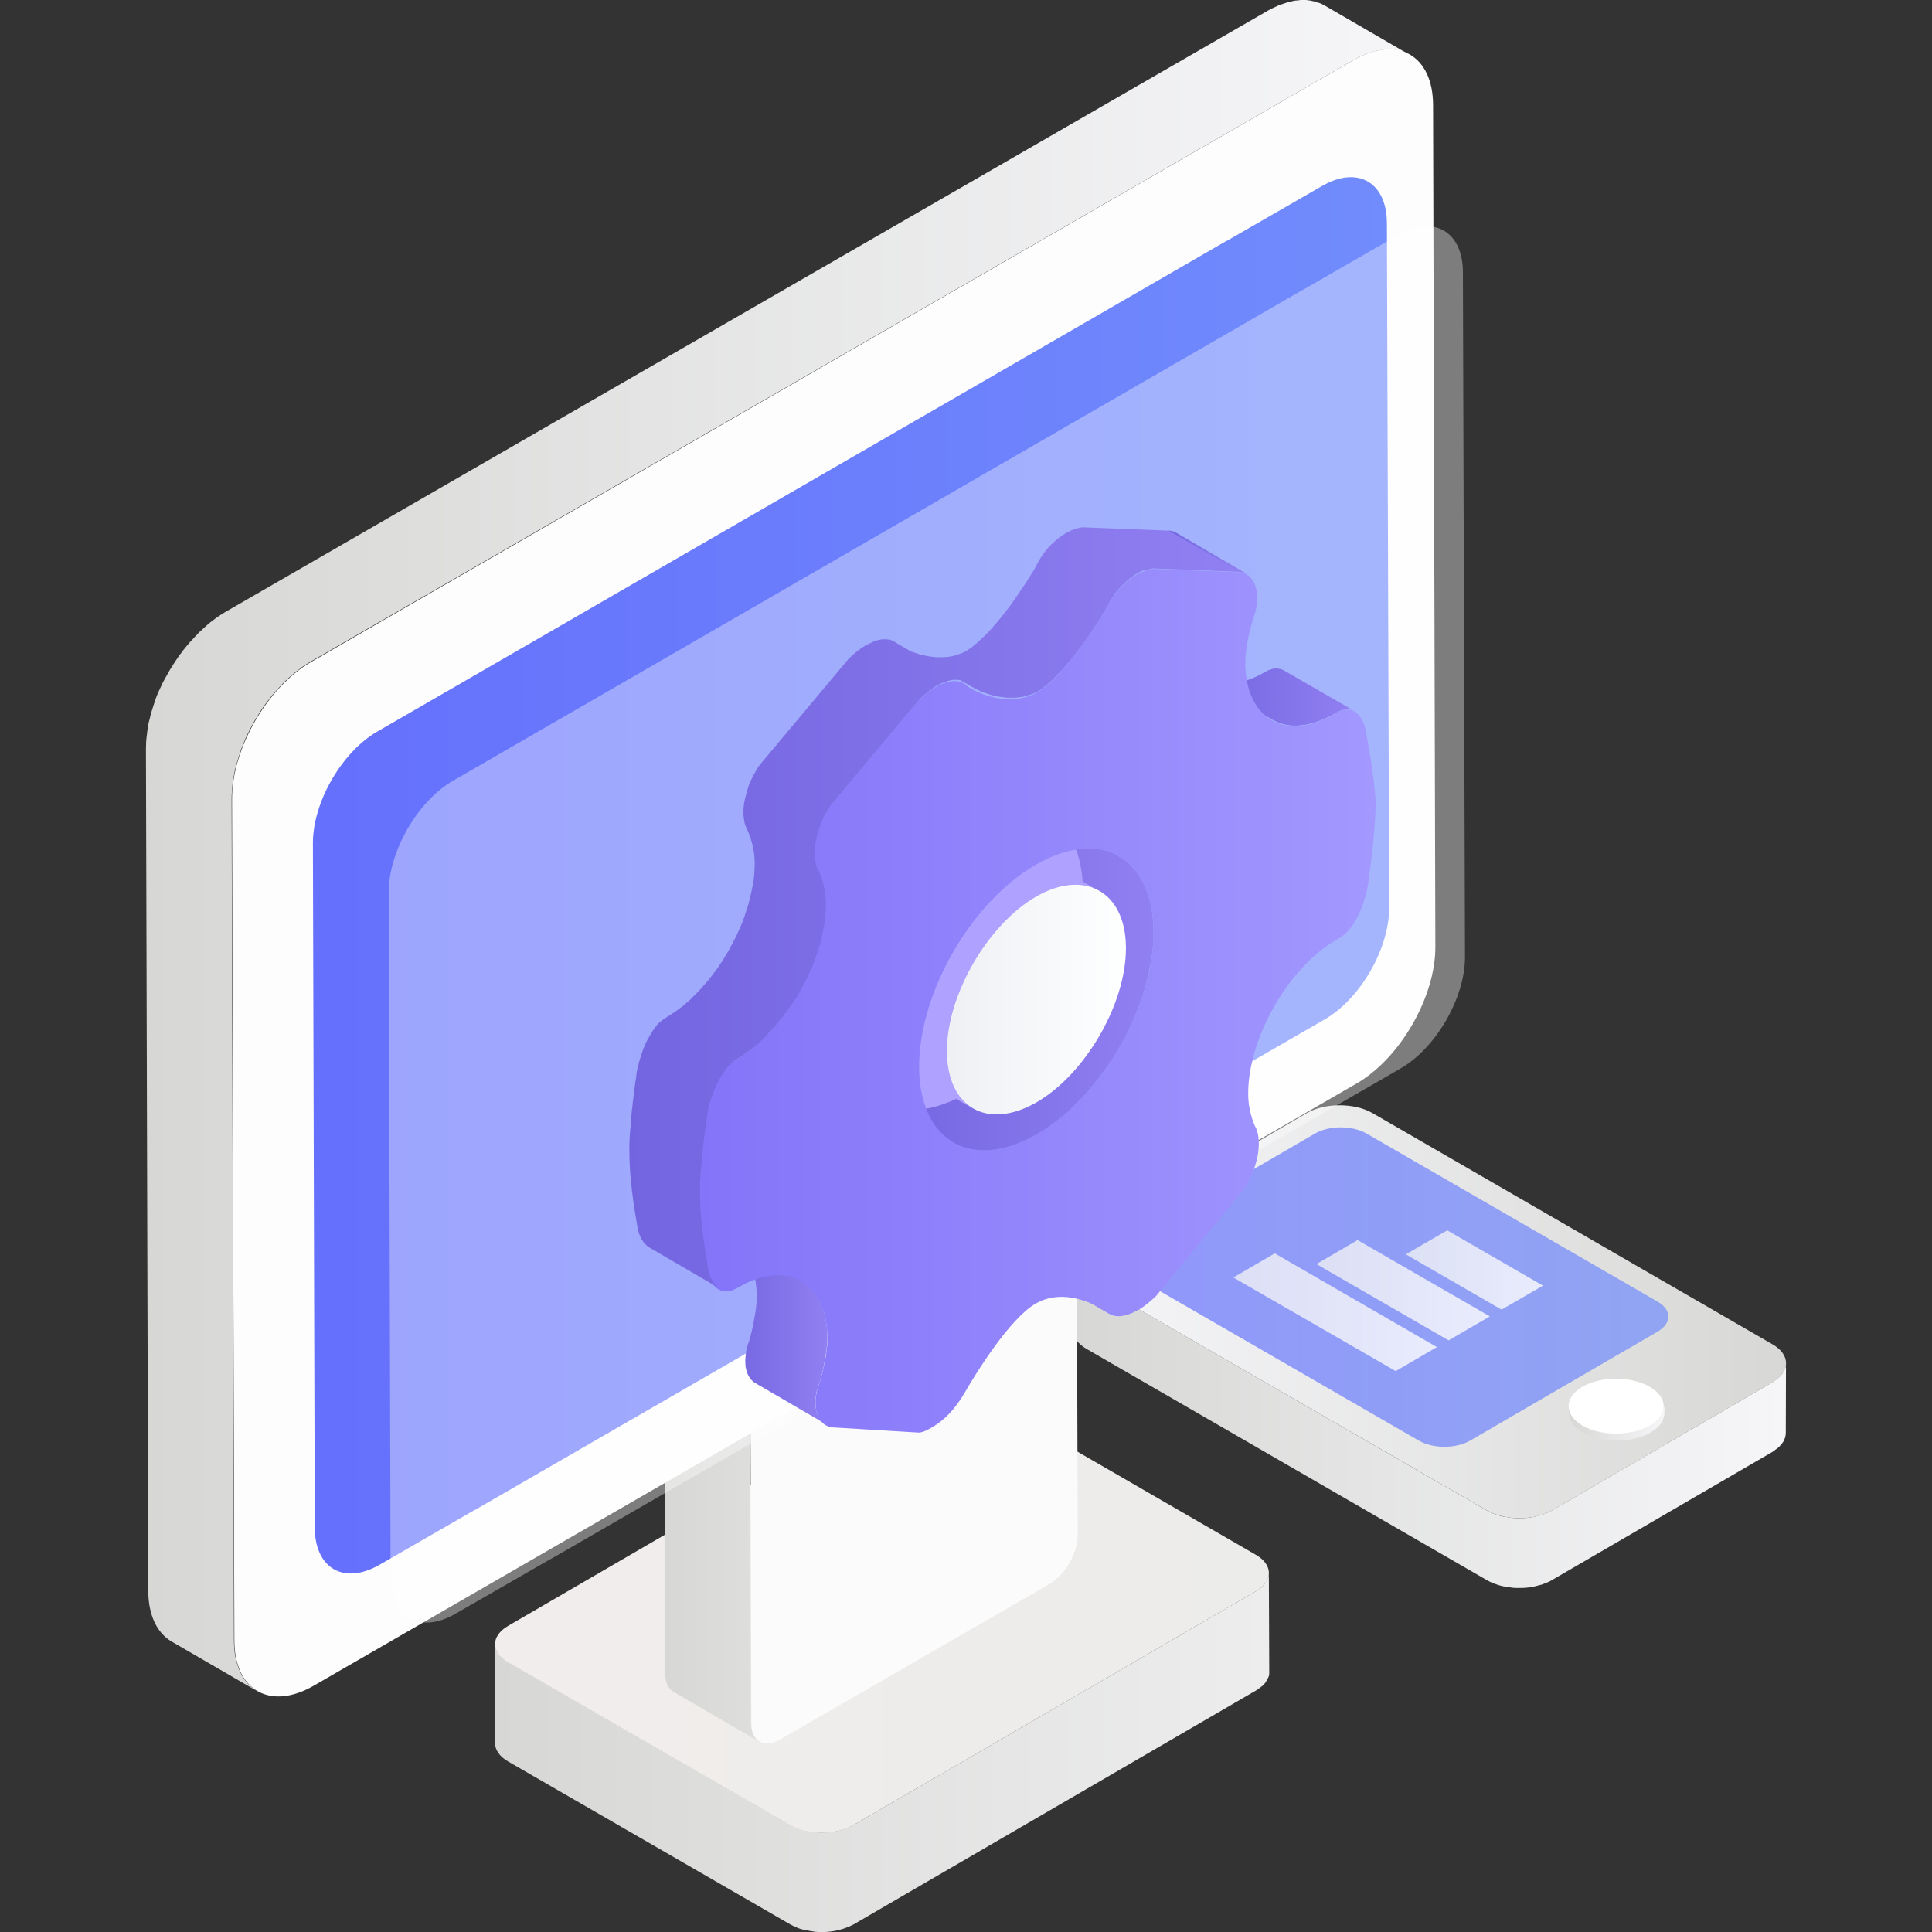 <svg xmlns="http://www.w3.org/2000/svg" xmlns:xlink="http://www.w3.org/1999/xlink" fill="none" version="1.1" width="50" height="50" viewBox="0 0 50 50"><rect x="0" y="0" width="50" height="50" fill="#333333" stroke="none"/><defs><clipPath id="master_svg0_373_03685"><rect x="0" y="0" width="50" height="50" rx="0"/></clipPath><linearGradient x1="-0" y1="0.5" x2="1" y2="0.5" id="master_svg1_364_37679"><stop offset="0%" stop-color="#D7D8D5" stop-opacity="1"/><stop offset="100%" stop-color="#F6F6F9" stop-opacity="1"/></linearGradient><linearGradient x1="-0" y1="0.5" x2="1" y2="0.5" id="master_svg2_364_37683"><stop offset="0%" stop-color="#F6F6F9" stop-opacity="1"/><stop offset="100%" stop-color="#D7D8D5" stop-opacity="1"/></linearGradient><linearGradient x1="-0" y1="0.5" x2="1" y2="0.5" id="master_svg3_364_35562"><stop offset="0%" stop-color="#6570FC" stop-opacity="1"/><stop offset="100%" stop-color="#718CFC" stop-opacity="1"/></linearGradient><linearGradient x1="-0.002" y1="0.503" x2="0.991" y2="0.503" id="master_svg4_364_37675"><stop offset="0%" stop-color="#D7D8D5" stop-opacity="1"/><stop offset="100%" stop-color="#F6F6F9" stop-opacity="1"/></linearGradient><linearGradient x1="0" y1="0.5" x2="1" y2="0.5" id="master_svg5_364_37691"><stop offset="0.495%" stop-color="#EFF0F4" stop-opacity="1"/><stop offset="100%" stop-color="#FEFFFF" stop-opacity="1"/></linearGradient><linearGradient x1="0.001" y1="0.499" x2="1" y2="0.499" id="master_svg6_364_37667"><stop offset="0.495%" stop-color="#EFF0F4" stop-opacity="1"/><stop offset="100%" stop-color="#FEFFFF" stop-opacity="1"/></linearGradient><linearGradient x1="0" y1="0.501" x2="1" y2="0.501" id="master_svg7_364_37662"><stop offset="0.495%" stop-color="#EFF0F4" stop-opacity="1"/><stop offset="100%" stop-color="#FEFFFF" stop-opacity="1"/></linearGradient><linearGradient x1="-0" y1="0.5" x2="0.999" y2="0.5" id="master_svg8_364_33005"><stop offset="0%" stop-color="#D7D8D5" stop-opacity="1"/><stop offset="100%" stop-color="#EDEDEE" stop-opacity="1"/></linearGradient><linearGradient x1="-0" y1="0.5" x2="1" y2="0.5" id="master_svg9_364_33008"><stop offset="0%" stop-color="#F1EDEC" stop-opacity="1"/><stop offset="100%" stop-color="#ECECEA" stop-opacity="1"/></linearGradient><linearGradient x1="0.001" y1="0.5" x2="1" y2="0.5" id="master_svga_364_33011"><stop offset="0%" stop-color="#D7D8D5" stop-opacity="1"/><stop offset="100%" stop-color="#F6F6F9" stop-opacity="1"/></linearGradient><linearGradient x1="-0" y1="0.5" x2="0.999" y2="0.5" id="master_svgb_364_33014"><stop offset="0%" stop-color="#FBFBFB" stop-opacity="1"/><stop offset="100%" stop-color="#FBFBFB" stop-opacity="1"/></linearGradient><linearGradient x1="0" y1="0.5" x2="1" y2="0.5" id="master_svgc_364_33017"><stop offset="0%" stop-color="#D7D8D5" stop-opacity="1"/><stop offset="100%" stop-color="#F6F6F9" stop-opacity="1"/></linearGradient><linearGradient x1="-0" y1="0.5" x2="1" y2="0.5" id="master_svgd_364_35562"><stop offset="0%" stop-color="#6570FC" stop-opacity="1"/><stop offset="100%" stop-color="#718CFC" stop-opacity="1"/></linearGradient><linearGradient x1="0.001" y1="0.501" x2="1.001" y2="0.501" id="master_svge_364_33029"><stop offset="0%" stop-color="#7365E0" stop-opacity="1"/><stop offset="100%" stop-color="#9180F2" stop-opacity="1"/></linearGradient><clipPath id="master_svgf_373_03730"><g><path d="M28.702,33.997L26.874,32.931C26.853,32.921,26.837,32.904,26.815,32.888L28.642,33.953C28.664,33.97,28.686,33.98,28.702,33.997Z" fill="#FFFFFF" fill-opacity="1"/></g></clipPath><linearGradient x1="0.001" y1="0.501" x2="1.001" y2="0.501" id="master_svgg_364_33029"><stop offset="0%" stop-color="#7365E0" stop-opacity="1"/><stop offset="100%" stop-color="#9180F2" stop-opacity="1"/></linearGradient><linearGradient x1="-0.001" y1="0.498" x2="0.999" y2="0.498" id="master_svgh_364_33032"><stop offset="0%" stop-color="#7365E0" stop-opacity="1"/><stop offset="100%" stop-color="#9180F2" stop-opacity="1"/></linearGradient><clipPath id="master_svgi_373_03738"><g><path d="M26.663,32.791L28.491,33.856C28.55,33.894,28.604,33.926,28.648,33.959L26.82,32.894C26.777,32.861,26.723,32.829,26.663,32.791Z" fill="#FFFFFF" fill-opacity="1"/></g></clipPath><linearGradient x1="-0.001" y1="0.503" x2="0.999" y2="0.503" id="master_svgj_364_33035"><stop offset="0%" stop-color="#7365E0" stop-opacity="1"/><stop offset="100%" stop-color="#9180F2" stop-opacity="1"/></linearGradient><linearGradient x1="-0.001" y1="0.5" x2="0.997" y2="0.5" id="master_svgk_484_09276"><stop offset="0%" stop-color="#7365E0" stop-opacity="1"/><stop offset="100%" stop-color="#9180F2" stop-opacity="1"/></linearGradient><linearGradient x1="0.002" y1="0.499" x2="1.002" y2="0.499" id="master_svgl_364_33044"><stop offset="0%" stop-color="#7365E0" stop-opacity="1"/><stop offset="100%" stop-color="#9180F2" stop-opacity="1"/></linearGradient><clipPath id="master_svgm_373_03719"><g><path d="M30.437,13.792L32.264,14.857C32.205,14.825,32.14,14.803,32.064,14.798L30.237,13.733C30.312,13.738,30.382,13.76,30.437,13.792Z" fill="#FFFFFF" fill-opacity="1"/></g></clipPath><linearGradient x1="-0.001" y1="0.5" x2="1.001" y2="0.5" id="master_svgn_364_33047"><stop offset="0%" stop-color="#7365E0" stop-opacity="1"/><stop offset="100%" stop-color="#9180F2" stop-opacity="1"/></linearGradient><clipPath id="master_svgo_373_03712"><g><path d="M30.437,13.792L32.264,14.857C32.205,14.825,32.14,14.803,32.064,14.798L30.237,13.733C30.312,13.738,30.382,13.76,30.437,13.792Z" fill="#FFFFFF" fill-opacity="1"/></g></clipPath><linearGradient x1="0" y1="0.501" x2="1.002" y2="0.501" id="master_svgp_364_33050"><stop offset="0%" stop-color="#7365E0" stop-opacity="1"/><stop offset="100%" stop-color="#9180F2" stop-opacity="1"/></linearGradient><clipPath id="master_svgq_373_03704"><g><path d="M30.437,13.792L32.264,14.857C32.205,14.825,32.14,14.803,32.064,14.798L30.237,13.733C30.312,13.738,30.382,13.76,30.437,13.792Z" fill="#FFFFFF" fill-opacity="1"/></g></clipPath><linearGradient x1="-0.002" y1="0.501" x2="0.998" y2="0.501" id="master_svgr_364_33053"><stop offset="0%" stop-color="#7365E0" stop-opacity="1"/><stop offset="100%" stop-color="#9180F2" stop-opacity="1"/></linearGradient><clipPath id="master_svgs_373_03715"><g><path d="M30.437,13.792L32.264,14.857C32.205,14.825,32.14,14.803,32.064,14.798L30.237,13.733C30.312,13.738,30.382,13.76,30.437,13.792Z" fill="#FFFFFF" fill-opacity="1"/></g></clipPath><linearGradient x1="0" y1="0.501" x2="1.002" y2="0.501" id="master_svgt_364_33056"><stop offset="0%" stop-color="#7365E0" stop-opacity="1"/><stop offset="100%" stop-color="#9180F2" stop-opacity="1"/></linearGradient><clipPath id="master_svgu_373_03706"><g><path d="M30.437,13.792L32.264,14.857C32.205,14.825,32.14,14.803,32.064,14.798L30.237,13.733C30.312,13.738,30.382,13.76,30.437,13.792Z" fill="#FFFFFF" fill-opacity="1"/></g></clipPath><linearGradient x1="-0.002" y1="0.501" x2="0.999" y2="0.501" id="master_svgv_364_33059"><stop offset="0%" stop-color="#7365E0" stop-opacity="1"/><stop offset="100%" stop-color="#9180F2" stop-opacity="1"/></linearGradient><clipPath id="master_svgw_373_03710"><g><path d="M30.437,13.792L32.264,14.857C32.205,14.825,32.14,14.803,32.064,14.798L30.237,13.733C30.312,13.738,30.382,13.76,30.437,13.792Z" fill="#FFFFFF" fill-opacity="1"/></g></clipPath><linearGradient x1="-0.001" y1="0.502" x2="1.002" y2="0.502" id="master_svgx_364_33062"><stop offset="0%" stop-color="#7365E0" stop-opacity="1"/><stop offset="100%" stop-color="#9180F2" stop-opacity="1"/></linearGradient><linearGradient x1="0.001" y1="0.498" x2="1" y2="0.498" id="master_svgy_484_09297"><stop offset="0%" stop-color="#7365E0" stop-opacity="1"/><stop offset="100%" stop-color="#9180F2" stop-opacity="1"/></linearGradient><linearGradient x1="-0.001" y1="0.502" x2="0.999" y2="0.502" id="master_svgz_484_09267"><stop offset="0%" stop-color="#7365E0" stop-opacity="1"/><stop offset="100%" stop-color="#9180F2" stop-opacity="1"/></linearGradient><linearGradient x1="-0" y1="0.5" x2="1" y2="0.5" id="master_svg10_484_08941"><stop offset="0%" stop-color="#8474F9" stop-opacity="1"/><stop offset="100%" stop-color="#A298FE" stop-opacity="1"/></linearGradient><linearGradient x1="0" y1="0.5" x2="1" y2="0.5" id="master_svg11_364_33074"><stop offset="0.495%" stop-color="#EFF0F4" stop-opacity="1"/><stop offset="100%" stop-color="#FEFFFF" stop-opacity="1"/></linearGradient><linearGradient x1="-0.002" y1="0.5" x2="1" y2="0.5" id="master_svg12_484_08962"><stop offset="0%" stop-color="#7365E0" stop-opacity="1"/><stop offset="100%" stop-color="#9180F2" stop-opacity="1"/></linearGradient></defs><g style="mix-blend-mode:passthrough" clip-path="url(#master_svg0_373_03685)"><g><g><g><path d="M46.201,35.402C46.201,35.407,46.201,35.412,46.196,35.417C46.18,35.453,46.165,35.494,46.139,35.53C46.134,35.535,46.129,35.545,46.124,35.55C46.098,35.586,46.067,35.622,46.031,35.653C46.006,35.674,45.98,35.694,45.949,35.715C45.924,35.735,45.903,35.751,45.872,35.771L40.163,39.09C40.091,39.131,40.014,39.162,39.932,39.193C39.901,39.203,39.87,39.213,39.839,39.218C39.798,39.229,39.763,39.239,39.721,39.249C39.675,39.259,39.624,39.27,39.573,39.275C39.562,39.275,39.552,39.28,39.537,39.28C39.47,39.285,39.403,39.29,39.337,39.29C39.326,39.29,39.316,39.29,39.306,39.29C39.239,39.29,39.173,39.285,39.106,39.28C39.096,39.28,39.085,39.28,39.075,39.275C39.008,39.265,38.947,39.254,38.88,39.244C38.87,39.244,38.86,39.239,38.844,39.234C38.788,39.218,38.731,39.203,38.68,39.183C38.67,39.177,38.66,39.177,38.649,39.172C38.588,39.147,38.526,39.121,38.47,39.085L28.123,33.103C27.887,32.97,27.774,32.791,27.774,32.611L27.769,34.417C27.769,34.596,27.887,34.776,28.117,34.909L38.475,40.891C38.526,40.922,38.583,40.947,38.644,40.973C38.649,40.973,38.649,40.973,38.654,40.978C38.665,40.983,38.675,40.983,38.685,40.988C38.721,40.999,38.752,41.014,38.788,41.024C38.808,41.029,38.829,41.034,38.849,41.04C38.86,41.045,38.87,41.045,38.885,41.05C38.896,41.05,38.906,41.055,38.916,41.055C38.957,41.065,38.993,41.07,39.034,41.075C39.049,41.075,39.065,41.081,39.08,41.081C39.09,41.081,39.101,41.081,39.111,41.086C39.126,41.086,39.137,41.091,39.152,41.091C39.193,41.096,39.229,41.096,39.27,41.096C39.28,41.096,39.296,41.096,39.306,41.096C39.316,41.096,39.326,41.096,39.337,41.096C39.357,41.096,39.373,41.096,39.393,41.096C39.439,41.096,39.48,41.091,39.527,41.086C39.532,41.086,39.537,41.086,39.542,41.086C39.552,41.086,39.562,41.081,39.578,41.081C39.614,41.075,39.65,41.07,39.68,41.065C39.696,41.06,39.706,41.06,39.721,41.055C39.763,41.045,39.804,41.034,39.839,41.024C39.86,41.019,39.881,41.014,39.901,41.009C39.911,41.004,39.916,40.999,39.927,40.999C40.009,40.968,40.091,40.937,40.158,40.896L45.867,37.577C45.872,37.572,45.878,37.572,45.883,37.567C45.908,37.551,45.924,37.536,45.944,37.52C45.97,37.5,46.001,37.484,46.026,37.459L46.031,37.454C46.057,37.428,46.083,37.402,46.103,37.377C46.108,37.372,46.113,37.361,46.119,37.356C46.124,37.351,46.129,37.341,46.134,37.336C46.139,37.325,46.149,37.315,46.155,37.305C46.165,37.284,46.18,37.259,46.185,37.238C46.185,37.233,46.185,37.233,46.19,37.228C46.19,37.223,46.19,37.218,46.196,37.213C46.201,37.197,46.206,37.182,46.206,37.172C46.211,37.151,46.211,37.125,46.216,37.105C46.216,37.1,46.216,37.1,46.216,37.095L46.221,35.289C46.221,35.325,46.216,35.366,46.201,35.402Z" fill="url(#master_svg1_364_37679)" fill-opacity="1"/></g><g><path d="M45.872,34.791C46.339,35.058,46.339,35.499,45.877,35.771L40.167,39.09C39.706,39.357,38.941,39.357,38.48,39.09L28.122,33.103C27.655,32.837,27.655,32.395,28.117,32.124L33.827,28.804C34.289,28.538,35.053,28.538,35.515,28.804L45.872,34.791Z" fill="url(#master_svg2_364_37683)" fill-opacity="1"/></g><g style="opacity:0.7;"><path d="M42.902,33.688C43.266,33.899,43.271,34.242,42.907,34.458L38.044,37.284C37.68,37.495,37.084,37.495,36.72,37.284L29.179,32.929C28.815,32.719,28.81,32.375,29.174,32.16L34.037,29.333C34.401,29.123,34.997,29.123,35.361,29.333L42.902,33.688Z" fill="url(#master_svg3_364_35562)" fill-opacity="1"/></g><g><path d="M43.03,36.525C43.03,36.53,43.03,36.535,43.025,36.541C43.01,36.582,42.989,36.618,42.969,36.653C42.964,36.659,42.958,36.669,42.953,36.674C42.928,36.71,42.892,36.746,42.856,36.782C42.83,36.802,42.799,36.823,42.769,36.843C42.743,36.864,42.722,36.879,42.692,36.9C42.62,36.941,42.538,36.977,42.451,37.007C42.42,37.018,42.389,37.028,42.358,37.033C42.317,37.043,42.276,37.054,42.235,37.064C42.184,37.074,42.138,37.084,42.086,37.089C42.076,37.089,42.061,37.095,42.05,37.095C41.984,37.1,41.912,37.105,41.845,37.105C41.835,37.105,41.825,37.105,41.814,37.105C41.748,37.105,41.676,37.1,41.609,37.095C41.599,37.095,41.589,37.095,41.578,37.089C41.512,37.079,41.445,37.069,41.378,37.054C41.368,37.048,41.353,37.048,41.342,37.043C41.286,37.028,41.23,37.013,41.173,36.992C41.163,36.987,41.153,36.987,41.142,36.982C41.076,36.956,41.014,36.925,40.958,36.895C40.778,36.792,40.66,36.659,40.619,36.525C40.604,36.479,40.599,36.433,40.599,36.387L40.599,36.566C40.599,36.751,40.717,36.936,40.963,37.074C41.019,37.105,41.076,37.136,41.137,37.161C41.142,37.161,41.142,37.161,41.148,37.166C41.158,37.172,41.168,37.172,41.178,37.177C41.214,37.192,41.25,37.202,41.286,37.213C41.307,37.218,41.327,37.223,41.348,37.228C41.358,37.233,41.373,37.233,41.384,37.238C41.394,37.238,41.404,37.243,41.414,37.243C41.455,37.254,41.496,37.259,41.537,37.264C41.553,37.264,41.568,37.269,41.584,37.269C41.594,37.269,41.604,37.269,41.614,37.274C41.63,37.274,41.645,37.279,41.661,37.279C41.702,37.284,41.743,37.284,41.784,37.284C41.794,37.284,41.809,37.284,41.82,37.284C41.83,37.284,41.84,37.284,41.85,37.284C41.871,37.284,41.886,37.284,41.907,37.284C41.953,37.284,41.999,37.279,42.045,37.274C42.05,37.274,42.056,37.274,42.061,37.274C42.071,37.274,42.086,37.269,42.097,37.269C42.133,37.264,42.168,37.259,42.204,37.254C42.22,37.248,42.235,37.243,42.251,37.243C42.292,37.233,42.333,37.223,42.374,37.213C42.394,37.207,42.42,37.202,42.44,37.197C42.451,37.192,42.456,37.187,42.466,37.187C42.553,37.156,42.635,37.125,42.707,37.079C42.712,37.074,42.717,37.074,42.722,37.069C42.748,37.054,42.764,37.038,42.784,37.023C42.815,37.002,42.846,36.982,42.871,36.961Q42.876,36.956,42.881,36.956C42.912,36.93,42.938,36.9,42.958,36.874C42.964,36.869,42.969,36.859,42.974,36.853C42.979,36.848,42.984,36.838,42.989,36.833C42.994,36.823,43.005,36.812,43.01,36.797C43.025,36.777,43.035,36.751,43.041,36.725C43.041,36.72,43.041,36.72,43.046,36.715C43.046,36.71,43.046,36.705,43.051,36.7C43.056,36.684,43.061,36.669,43.066,36.653C43.071,36.628,43.071,36.607,43.076,36.582C43.076,36.576,43.076,36.576,43.076,36.571L43.076,36.392C43.051,36.438,43.046,36.484,43.03,36.525Z" fill="url(#master_svg4_364_37675)" fill-opacity="1"/></g><g><path d="M42.692,35.889C43.174,36.166,43.179,36.618,42.697,36.895C42.22,37.172,41.44,37.172,40.958,36.895C40.476,36.618,40.476,36.166,40.953,35.889C41.43,35.612,42.21,35.612,42.692,35.889Z" fill="#FFFFFF" fill-opacity="1"/></g><g style="opacity:0.8;"><path d="M38.557,34.068L37.49,34.689L34.068,32.714L35.135,32.093L38.557,34.068Z" fill="url(#master_svg5_364_37691)" fill-opacity="1"/></g><g style="opacity:0.8;"><path d="M39.932,33.273L38.86,33.893L36.382,32.462L37.454,31.841L39.932,33.273Z" fill="url(#master_svg6_364_37667)" fill-opacity="1"/></g><g style="opacity:0.8;"><path d="M37.187,34.863L36.12,35.484L31.919,33.062L32.991,32.437L37.187,34.863Z" fill="url(#master_svg7_364_37662)" fill-opacity="1"/></g></g><g><g><g><g><path d="M32.838,40.712C32.838,40.749,32.832,40.793,32.816,40.83C32.816,40.836,32.816,40.841,32.81,40.841C32.8,40.879,32.778,40.912,32.756,40.949C32.751,40.955,32.746,40.96,32.746,40.971C32.719,41.003,32.692,41.041,32.654,41.074C32.632,41.095,32.6,41.117,32.573,41.133C32.551,41.149,32.529,41.166,32.502,41.182L22.078,47.237C22.008,47.275,21.932,47.308,21.851,47.335C21.824,47.345,21.792,47.351,21.765,47.362C21.727,47.372,21.689,47.383,21.651,47.389C21.603,47.399,21.559,47.405,21.511,47.41C21.5,47.41,21.489,47.416,21.478,47.416C21.413,47.421,21.349,47.426,21.284,47.426C21.273,47.426,21.262,47.426,21.251,47.426C21.186,47.426,21.121,47.421,21.062,47.416C21.051,47.416,21.04,47.416,21.035,47.41C20.97,47.405,20.911,47.394,20.851,47.378C20.84,47.378,20.829,47.372,20.819,47.372C20.765,47.356,20.711,47.34,20.656,47.324C20.646,47.318,20.635,47.318,20.629,47.313C20.57,47.291,20.51,47.259,20.451,47.232L13.158,43.02C12.93,42.89,12.817,42.717,12.817,42.544L12.812,45.112C12.812,45.285,12.925,45.458,13.152,45.588L20.446,49.8C20.5,49.832,20.554,49.854,20.613,49.881C20.619,49.881,20.619,49.881,20.624,49.886C20.635,49.892,20.64,49.892,20.651,49.897C20.684,49.908,20.716,49.924,20.754,49.93C20.77,49.935,20.792,49.941,20.813,49.946C20.824,49.951,20.835,49.951,20.846,49.951C20.857,49.951,20.867,49.957,20.878,49.957C20.916,49.962,20.954,49.973,20.992,49.978C21.008,49.978,21.019,49.984,21.035,49.984C21.046,49.984,21.057,49.984,21.062,49.989C21.078,49.989,21.089,49.995,21.105,49.995C21.143,50,21.181,50,21.219,50C21.23,50,21.24,50,21.257,50C21.267,50,21.278,50,21.289,50C21.305,50,21.321,50,21.343,50C21.386,50,21.43,49.995,21.473,49.989C21.478,49.989,21.484,49.989,21.489,49.989C21.5,49.989,21.511,49.984,21.522,49.984C21.554,49.978,21.586,49.978,21.619,49.968C21.635,49.968,21.646,49.962,21.662,49.957C21.7,49.951,21.738,49.941,21.776,49.93C21.797,49.924,21.819,49.919,21.835,49.913C21.846,49.908,21.851,49.903,21.862,49.903C21.943,49.876,22.019,49.843,22.089,49.805L32.513,43.745C32.519,43.739,32.524,43.739,32.529,43.734C32.551,43.723,32.567,43.707,32.589,43.691C32.616,43.669,32.648,43.653,32.67,43.631L32.675,43.626C32.702,43.599,32.724,43.577,32.746,43.55C32.751,43.545,32.751,43.539,32.756,43.534C32.762,43.528,32.767,43.523,32.767,43.512C32.773,43.501,32.783,43.49,32.789,43.48C32.8,43.458,32.81,43.436,32.821,43.415C32.821,43.409,32.821,43.409,32.827,43.404C32.827,43.399,32.827,43.393,32.832,43.393C32.838,43.377,32.843,43.366,32.843,43.35C32.848,43.328,32.848,43.307,32.848,43.285C32.848,43.28,32.848,43.28,32.848,43.274L32.838,40.712Z" fill="url(#master_svg8_364_33005)" fill-opacity="1"/></g><g><g><path d="M32.498,40.236C32.952,40.495,32.952,40.922,32.503,41.182L22.079,47.237C21.63,47.497,20.9,47.497,20.446,47.237L13.153,43.026C12.699,42.766,12.699,42.339,13.147,42.079L23.571,36.019C24.02,35.759,24.75,35.759,25.204,36.019L32.498,40.236Z" fill="url(#master_svg9_364_33008)" fill-opacity="1"/></g></g></g></g></g><g><g><g><g><path d="M25.42,27.098Q25.414,27.098,25.42,27.098C25.404,27.087,25.393,27.082,25.377,27.076C25.366,27.071,25.35,27.065,25.339,27.06C25.328,27.06,25.323,27.055,25.312,27.055L25.306,27.055C25.301,27.055,25.301,27.055,25.295,27.055C25.279,27.055,25.268,27.049,25.252,27.049C25.236,27.049,25.22,27.049,25.204,27.049C25.198,27.049,25.193,27.049,25.187,27.049C25.182,27.049,25.182,27.049,25.177,27.049C25.166,27.049,25.155,27.049,25.15,27.055C25.128,27.06,25.106,27.06,25.085,27.071C25.074,27.071,25.068,27.076,25.058,27.082C25.047,27.082,25.041,27.087,25.031,27.092C25.02,27.098,25.009,27.098,24.998,27.103C24.966,27.12,24.933,27.136,24.895,27.152L17.926,31.169C17.878,31.196,17.834,31.229,17.786,31.266C17.77,31.277,17.759,31.293,17.742,31.304C17.721,31.32,17.699,31.342,17.678,31.358C17.667,31.369,17.656,31.38,17.651,31.391C17.64,31.402,17.634,31.407,17.629,31.418C17.618,31.429,17.613,31.439,17.602,31.445C17.58,31.466,17.564,31.493,17.542,31.515C17.537,31.526,17.526,31.531,17.521,31.542C17.515,31.548,17.515,31.553,17.51,31.558C17.505,31.569,17.499,31.575,17.494,31.585C17.478,31.607,17.467,31.629,17.451,31.65C17.44,31.672,17.424,31.693,17.413,31.715Q17.413,31.721,17.407,31.721Q17.407,31.726,17.402,31.726C17.391,31.742,17.38,31.758,17.375,31.775C17.364,31.796,17.353,31.818,17.342,31.839C17.332,31.861,17.326,31.877,17.315,31.899Q17.315,31.899,17.315,31.904Q17.315,31.904,17.315,31.91C17.305,31.931,17.299,31.953,17.288,31.975C17.278,31.996,17.272,32.023,17.261,32.045C17.256,32.056,17.256,32.067,17.25,32.077C17.25,32.083,17.245,32.088,17.245,32.094C17.245,32.104,17.24,32.11,17.24,32.121C17.234,32.148,17.223,32.175,17.218,32.207C17.213,32.223,17.213,32.24,17.207,32.256C17.207,32.267,17.202,32.272,17.202,32.283C17.202,32.294,17.196,32.299,17.196,32.31C17.191,32.358,17.186,32.407,17.186,32.45L17.218,43.318C17.218,43.55,17.299,43.712,17.434,43.788L19.651,45.075C19.521,44.999,19.435,44.837,19.435,44.604L19.402,33.737C19.402,33.683,19.408,33.624,19.419,33.57C19.419,33.559,19.424,33.553,19.424,33.543C19.435,33.488,19.446,33.434,19.462,33.38C19.462,33.375,19.467,33.37,19.467,33.364C19.483,33.305,19.505,33.245,19.532,33.191Q19.532,33.191,19.532,33.186C19.559,33.126,19.586,33.072,19.619,33.013Q19.619,33.007,19.624,33.007C19.656,32.953,19.689,32.899,19.727,32.85C19.732,32.845,19.732,32.84,19.738,32.834C19.77,32.791,19.808,32.748,19.846,32.705C19.851,32.694,19.862,32.688,19.867,32.677C19.9,32.645,19.927,32.618,19.959,32.591C19.975,32.58,19.986,32.564,20.002,32.553C20.046,32.515,20.094,32.483,20.143,32.456L27.112,28.433C27.161,28.406,27.204,28.385,27.247,28.374C27.258,28.368,27.264,28.368,27.274,28.363C27.318,28.352,27.355,28.341,27.393,28.336C27.399,28.336,27.399,28.336,27.404,28.336C27.447,28.331,27.485,28.336,27.523,28.341L27.528,28.341C27.566,28.352,27.604,28.363,27.637,28.379L25.42,27.098Z" fill="url(#master_svga_364_33011)" fill-opacity="1"/></g><g><g><path d="M27.117,28.438C27.523,28.206,27.853,28.395,27.858,28.86L27.891,39.727C27.891,40.192,27.561,40.765,27.155,40.998L20.186,45.02C19.781,45.253,19.451,45.064,19.445,44.599L19.413,33.731C19.413,33.266,19.743,32.693,20.148,32.461L27.117,28.438Z" fill="url(#master_svgb_364_33014)" fill-opacity="1"/></g></g></g></g></g><g><g><g><path d="M35.368,1.395C35.417,1.379,35.465,1.357,35.514,1.346C35.546,1.335,35.573,1.33,35.606,1.319C35.633,1.314,35.66,1.308,35.687,1.303C35.725,1.298,35.763,1.292,35.795,1.287C35.817,1.287,35.838,1.281,35.855,1.281C35.903,1.276,35.947,1.276,35.99,1.281C36.001,1.281,36.006,1.281,36.017,1.281C36.071,1.287,36.12,1.292,36.168,1.303C36.179,1.303,36.195,1.308,36.206,1.314C36.244,1.325,36.282,1.335,36.32,1.346C36.33,1.352,36.341,1.352,36.352,1.357C36.401,1.373,36.444,1.395,36.487,1.422L34.27,0.135C34.265,0.135,34.265,0.13,34.26,0.13C34.227,0.114,34.189,0.092,34.157,0.081C34.152,0.081,34.146,0.076,34.135,0.076C34.124,0.07,34.114,0.065,34.097,0.065C34.081,0.059,34.06,0.049,34.043,0.043C34.027,0.038,34.006,0.032,33.984,0.032C33.973,0.027,33.957,0.027,33.946,0.022C33.941,0.022,33.93,0.016,33.924,0.016C33.887,0.011,33.843,0.005,33.8,0L33.795,0C33.784,0,33.778,0,33.768,0C33.735,0,33.697,0,33.665,0C33.654,0,33.643,0,33.632,0.005C33.611,0.005,33.589,0.011,33.573,0.011C33.551,0.011,33.535,0.016,33.514,0.016C33.497,0.016,33.481,0.022,33.465,0.027C33.438,0.032,33.411,0.038,33.384,0.043C33.368,0.049,33.351,0.049,33.335,0.054C33.319,0.059,33.303,0.065,33.292,0.07C33.243,0.087,33.195,0.103,33.146,0.119C33.13,0.124,33.113,0.13,33.092,0.135C33.081,0.141,33.07,0.146,33.065,0.151C32.984,0.189,32.897,0.227,32.811,0.276L5.826,15.841C5.762,15.879,5.697,15.922,5.632,15.966C5.61,15.982,5.589,15.993,5.572,16.009C5.529,16.041,5.486,16.074,5.443,16.106C5.421,16.122,5.394,16.144,5.372,16.166C5.334,16.198,5.297,16.231,5.259,16.268C5.237,16.29,5.215,16.312,5.188,16.333C5.172,16.344,5.161,16.36,5.145,16.371C5.129,16.387,5.118,16.404,5.102,16.42C5.053,16.468,5.01,16.517,4.967,16.566C4.951,16.582,4.94,16.593,4.924,16.609C4.913,16.625,4.902,16.636,4.886,16.652C4.859,16.685,4.832,16.717,4.805,16.75C4.788,16.771,4.772,16.787,4.756,16.809C4.74,16.825,4.729,16.847,4.713,16.869C4.691,16.896,4.675,16.923,4.653,16.944C4.642,16.96,4.626,16.977,4.615,16.998C4.594,17.031,4.572,17.063,4.55,17.096C4.54,17.117,4.523,17.134,4.513,17.155C4.507,17.16,4.502,17.171,4.496,17.177C4.459,17.236,4.426,17.29,4.388,17.35Q4.388,17.355,4.383,17.36C4.377,17.371,4.367,17.388,4.361,17.398C4.34,17.442,4.313,17.48,4.291,17.523C4.28,17.544,4.269,17.561,4.259,17.582C4.248,17.604,4.237,17.625,4.226,17.642C4.215,17.658,4.21,17.68,4.199,17.696C4.177,17.744,4.156,17.788,4.134,17.836C4.129,17.847,4.123,17.858,4.118,17.869C4.118,17.874,4.118,17.874,4.113,17.88C4.086,17.939,4.058,18.004,4.037,18.063C4.031,18.074,4.031,18.085,4.026,18.096C4.015,18.117,4.01,18.139,4.004,18.161C3.994,18.193,3.983,18.226,3.972,18.258C3.967,18.28,3.956,18.307,3.95,18.328C3.94,18.355,3.934,18.382,3.923,18.415C3.918,18.431,3.913,18.453,3.907,18.469C3.896,18.501,3.891,18.528,3.885,18.561C3.875,18.593,3.869,18.631,3.858,18.663C3.853,18.674,3.853,18.691,3.848,18.701C3.842,18.728,3.837,18.75,3.837,18.777C3.826,18.831,3.815,18.885,3.81,18.939C3.81,18.956,3.804,18.972,3.804,18.988C3.804,19.004,3.804,19.015,3.799,19.031C3.783,19.15,3.777,19.269,3.777,19.388L3.837,41.166C3.837,41.809,4.069,42.263,4.437,42.48L6.654,43.766C6.286,43.55,6.054,43.096,6.054,42.453L5.994,20.675C5.994,20.556,6.005,20.437,6.016,20.318C6.021,20.291,6.021,20.259,6.026,20.231C6.032,20.177,6.043,20.123,6.054,20.069C6.059,20.031,6.07,19.994,6.075,19.956C6.081,19.923,6.091,19.885,6.102,19.853C6.113,19.804,6.129,19.756,6.14,19.707C6.151,19.68,6.156,19.653,6.167,19.62C6.183,19.566,6.205,19.512,6.221,19.453C6.227,19.431,6.237,19.41,6.243,19.388C6.27,19.312,6.302,19.237,6.335,19.161C6.34,19.15,6.345,19.139,6.345,19.134C6.373,19.069,6.405,19.004,6.437,18.939C6.448,18.918,6.459,18.896,6.47,18.874C6.502,18.815,6.535,18.75,6.567,18.691C6.573,18.68,6.583,18.663,6.589,18.653C6.632,18.582,6.675,18.512,6.719,18.442C6.729,18.42,6.746,18.404,6.756,18.382C6.789,18.334,6.821,18.285,6.859,18.236C6.881,18.209,6.897,18.182,6.919,18.155C6.951,18.117,6.978,18.074,7.01,18.036C7.038,18.004,7.065,17.971,7.092,17.939C7.119,17.907,7.146,17.88,7.173,17.847C7.216,17.799,7.265,17.75,7.308,17.701C7.335,17.674,7.367,17.642,7.394,17.615C7.416,17.593,7.438,17.571,7.465,17.55C7.502,17.517,7.54,17.48,7.584,17.447C7.605,17.425,7.627,17.409,7.654,17.388C7.697,17.355,7.74,17.323,7.784,17.29C7.805,17.274,7.821,17.258,7.843,17.247C7.908,17.204,7.973,17.16,8.038,17.123L35.033,1.552C35.119,1.503,35.206,1.46,35.287,1.427C35.314,1.411,35.341,1.406,35.368,1.395Z" fill="url(#master_svgc_364_33017)" fill-opacity="1"/></g><g><g><path d="M35.033,1.552C36.158,0.903,37.088,1.427,37.088,2.725L37.147,24.502C37.152,25.8,36.233,27.395,35.103,28.044L8.119,43.626C6.995,44.274,6.065,43.75,6.065,42.452L6.005,20.675C6,19.377,6.919,17.782,8.049,17.133L35.033,1.552Z" fill="#FDFDFD" fill-opacity="1"/></g></g></g></g><g><path d="M35.893,5.769C35.887,4.715,35.136,4.282,34.217,4.812L31.757,6.229C31.741,6.234,31.73,6.239,31.714,6.25L9.763,18.934C8.844,19.464,8.098,20.762,8.098,21.816L8.146,39.539C8.152,40.593,8.903,41.025,9.822,40.496L12.282,39.079C12.299,39.074,12.309,39.068,12.326,39.057L34.287,26.379C35.206,25.849,35.952,24.552,35.952,23.497L35.893,5.769Z" fill="url(#master_svgd_364_35562)" fill-opacity="1"/></g><g style="opacity:0.36;"><path d="M37.86,7.04C37.855,5.985,37.103,5.553,36.184,6.083L33.724,7.499C33.708,7.505,33.697,7.51,33.681,7.521L11.725,20.205C10.806,20.735,10.06,22.032,10.06,23.086L10.108,40.809C10.114,41.863,10.865,42.296,11.784,41.766L14.244,40.35C14.26,40.344,14.271,40.339,14.288,40.328L36.249,27.65C37.168,27.12,37.914,25.822,37.914,24.768L37.86,7.04Z" fill="#FFFFFF" fill-opacity="1"/></g><g><g><g style="mix-blend-mode:passthrough"><rect x="23.636" y="26.635" width="1.845" height="3.691" rx="0" fill="#AFA1FF" fill-opacity="1"/></g><g><g><path d="M28.702,33.997L26.874,32.931C26.853,32.921,26.837,32.904,26.815,32.888L28.642,33.953C28.664,33.97,28.686,33.98,28.702,33.997Z" fill="url(#master_svge_364_33029)" fill-opacity="1"/></g><g><g clipPath="url(#master_svgf_373_03730)"><g><path d="M28.702,33.997L26.874,32.931C26.853,32.921,26.837,32.904,26.815,32.888L28.642,33.953C28.664,33.97,28.686,33.98,28.702,33.997Z" fill="url(#master_svgg_364_33029)" fill-opacity="1"/></g></g></g></g><g><g><path d="M26.663,32.791L28.491,33.856C28.55,33.894,28.604,33.926,28.648,33.959L26.82,32.894C26.777,32.861,26.723,32.829,26.663,32.791Z" fill="url(#master_svgh_364_33032)" fill-opacity="1"/></g><g><g clipPath="url(#master_svgi_373_03738)"><g><path d="M28.648,33.953L26.82,32.888C26.777,32.856,26.728,32.823,26.663,32.785L28.491,33.851C28.55,33.888,28.604,33.926,28.648,33.953Z" fill="url(#master_svgj_364_33035)" fill-opacity="1"/></g></g></g></g><g><path d="M33.226,17.35C33.21,17.339,33.194,17.333,33.178,17.328C33.162,17.323,33.151,17.317,33.135,17.312C33.129,17.312,33.129,17.312,33.124,17.312L33.118,17.312C33.113,17.312,33.102,17.306,33.097,17.306C33.08,17.306,33.07,17.301,33.053,17.301C33.037,17.301,33.026,17.301,33.01,17.301C32.994,17.301,32.978,17.301,32.962,17.306C32.945,17.306,32.929,17.312,32.907,17.317Q32.902,17.317,32.897,17.323C32.891,17.323,32.886,17.328,32.88,17.328C32.87,17.334,32.853,17.334,32.843,17.339C32.816,17.35,32.794,17.361,32.767,17.377L32.686,17.42C32.594,17.474,32.502,17.517,32.41,17.555C32.383,17.566,32.351,17.577,32.324,17.588C32.269,17.609,32.221,17.625,32.167,17.642C32.134,17.652,32.096,17.663,32.064,17.669C32.032,17.674,32.005,17.685,31.972,17.69C31.929,17.696,31.891,17.707,31.853,17.707C31.832,17.707,31.81,17.712,31.788,17.712C31.734,17.717,31.68,17.717,31.631,17.712C31.626,17.712,31.621,17.712,31.615,17.712C31.556,17.707,31.502,17.701,31.448,17.69C31.431,17.685,31.421,17.685,31.404,17.68C31.361,17.669,31.323,17.658,31.28,17.642C31.269,17.636,31.253,17.631,31.242,17.625C31.188,17.604,31.139,17.582,31.091,17.555L32.918,18.62Q32.924,18.62,32.929,18.626C32.967,18.647,33.005,18.664,33.048,18.685C33.053,18.691,33.064,18.691,33.07,18.691C33.08,18.696,33.097,18.701,33.107,18.707C33.129,18.712,33.151,18.723,33.172,18.728C33.194,18.734,33.21,18.739,33.232,18.745C33.248,18.75,33.259,18.75,33.275,18.755C33.286,18.755,33.291,18.761,33.302,18.761C33.345,18.766,33.394,18.772,33.443,18.777Q33.443,18.777,33.448,18.777C33.453,18.777,33.459,18.777,33.464,18.777C33.508,18.777,33.551,18.782,33.594,18.777C33.605,18.777,33.616,18.777,33.627,18.772C33.648,18.772,33.67,18.766,33.691,18.766C33.713,18.766,33.74,18.761,33.762,18.761C33.778,18.761,33.794,18.755,33.81,18.75C33.843,18.745,33.87,18.739,33.902,18.728C33.918,18.723,33.94,18.723,33.956,18.718C33.973,18.712,33.989,18.707,34.005,18.701C34.059,18.685,34.108,18.669,34.162,18.647C34.183,18.642,34.2,18.636,34.221,18.626C34.232,18.62,34.243,18.615,34.254,18.609C34.346,18.572,34.438,18.528,34.529,18.474L34.611,18.431C34.648,18.409,34.686,18.393,34.724,18.382C34.729,18.382,34.735,18.377,34.74,18.377C34.778,18.366,34.816,18.361,34.854,18.355C34.892,18.355,34.924,18.355,34.962,18.366L34.967,18.366C35,18.377,35.038,18.388,35.065,18.409L33.226,17.35Z" fill="url(#master_svgk_484_09276)" fill-opacity="1"/></g><g><g><path d="M30.437,13.792L32.264,14.857C32.205,14.825,32.14,14.803,32.064,14.798L30.237,13.733C30.312,13.738,30.382,13.76,30.437,13.792Z" fill="url(#master_svgl_364_33044)" fill-opacity="1"/></g><g><g clipPath="url(#master_svgm_373_03719)"><g><path d="M32.07,14.798L30.242,13.733L30.248,13.733L32.075,14.798L32.07,14.798Z" fill="url(#master_svgn_364_33047)" fill-opacity="1"/></g></g><g clipPath="url(#master_svgo_373_03712)"><g><path d="M32.075,14.798L30.247,13.733C30.263,13.733,30.28,13.738,30.296,13.738L32.123,14.803C32.113,14.798,32.096,14.798,32.075,14.798Z" fill="url(#master_svgp_364_33050)" fill-opacity="1"/></g></g><g clipPath="url(#master_svgq_373_03704)"><g><path d="M32.128,14.803L30.301,13.738C30.317,13.743,30.333,13.743,30.35,13.749L32.177,14.814C32.161,14.809,32.145,14.803,32.128,14.803Z" fill="url(#master_svgr_364_33053)" fill-opacity="1"/></g></g><g clipPath="url(#master_svgs_373_03715)"><g><path d="M32.172,14.814L30.345,13.749C30.361,13.754,30.377,13.76,30.388,13.765L32.216,14.83C32.205,14.825,32.189,14.819,32.172,14.814Z" fill="url(#master_svgt_364_33056)" fill-opacity="1"/></g></g><g clipPath="url(#master_svgu_373_03706)"><g><path d="M32.221,14.83L30.394,13.765C30.41,13.77,30.421,13.776,30.437,13.787L32.264,14.852C32.248,14.841,32.237,14.836,32.221,14.83Z" fill="url(#master_svgv_364_33059)" fill-opacity="1"/></g></g><g clipPath="url(#master_svgw_373_03710)"><g><path d="M32.264,14.852L30.437,13.787L30.442,13.787L32.264,14.852Z" fill="url(#master_svgx_364_33062)" fill-opacity="1"/></g></g></g></g><g style="mix-blend-mode:passthrough"><rect x="26.403" y="21.098" width="1.845" height="1.845" rx="0" fill="#AFA1FF" fill-opacity="1"/></g><g><path d="M29.815,24.708C29.821,24.659,29.826,24.605,29.832,24.557C29.837,24.519,29.837,24.486,29.842,24.448C29.853,24.335,29.859,24.221,29.853,24.113C29.848,23.156,29.513,22.48,28.966,22.167L27.139,21.102C27.685,21.421,28.02,22.091,28.026,23.048C28.026,23.156,28.02,23.27,28.015,23.383C28.015,23.421,28.01,23.454,28.004,23.491C27.999,23.562,27.988,23.637,27.977,23.708C27.966,23.789,27.95,23.87,27.934,23.951C27.923,24.005,27.912,24.059,27.901,24.119C27.891,24.173,27.874,24.221,27.864,24.275C27.847,24.346,27.826,24.421,27.804,24.492C27.793,24.535,27.777,24.573,27.766,24.616C27.739,24.697,27.712,24.778,27.685,24.859C27.674,24.892,27.663,24.924,27.647,24.962C27.604,25.076,27.561,25.184,27.512,25.297C27.507,25.308,27.501,25.324,27.496,25.335C27.453,25.432,27.404,25.535,27.355,25.632C27.339,25.665,27.323,25.692,27.307,25.724C27.258,25.816,27.209,25.908,27.161,26C27.15,26.016,27.139,26.033,27.134,26.054C27.074,26.157,27.009,26.265,26.944,26.362C26.923,26.389,26.907,26.422,26.885,26.449C26.836,26.525,26.788,26.595,26.734,26.665C26.707,26.703,26.68,26.741,26.647,26.779C26.604,26.838,26.555,26.898,26.512,26.952C26.474,27,26.436,27.049,26.393,27.098C26.355,27.141,26.317,27.184,26.279,27.227C26.215,27.303,26.144,27.373,26.079,27.444C26.036,27.487,25.993,27.53,25.95,27.573C25.917,27.606,25.879,27.638,25.847,27.671C25.793,27.725,25.733,27.774,25.674,27.822C25.641,27.849,25.604,27.882,25.571,27.909C25.506,27.957,25.447,28.006,25.382,28.055C25.349,28.076,25.322,28.098,25.29,28.12C25.193,28.184,25.101,28.249,24.998,28.303C24.906,28.357,24.809,28.406,24.722,28.449C24.701,28.46,24.674,28.471,24.652,28.482C24.603,28.503,24.549,28.525,24.501,28.541C24.43,28.568,24.355,28.595,24.284,28.617C24.241,28.633,24.192,28.644,24.149,28.655C24.106,28.666,24.068,28.671,24.025,28.682C23.971,28.693,23.917,28.698,23.863,28.709C23.83,28.714,23.803,28.714,23.771,28.72C23.706,28.725,23.641,28.725,23.576,28.725C23.56,28.725,23.544,28.725,23.533,28.725C23.457,28.72,23.381,28.709,23.311,28.698C23.295,28.693,23.273,28.687,23.257,28.687C23.198,28.676,23.144,28.66,23.09,28.639C23.073,28.633,23.057,28.628,23.041,28.622C22.971,28.595,22.906,28.563,22.841,28.53L24.668,29.596C24.674,29.601,24.679,29.601,24.684,29.606C24.733,29.633,24.782,29.66,24.836,29.682C24.847,29.687,24.857,29.687,24.868,29.693C24.885,29.698,24.901,29.704,24.917,29.709C24.944,29.72,24.971,29.731,24.998,29.736C25.025,29.747,25.058,29.752,25.085,29.758C25.101,29.763,25.122,29.769,25.139,29.769C25.149,29.769,25.155,29.774,25.166,29.774C25.225,29.785,25.285,29.79,25.349,29.796Q25.355,29.796,25.36,29.796C25.377,29.796,25.393,29.796,25.404,29.796C25.452,29.796,25.501,29.801,25.55,29.796C25.566,29.796,25.582,29.79,25.598,29.79C25.631,29.79,25.658,29.785,25.69,29.779C25.717,29.774,25.744,29.774,25.777,29.769C25.804,29.763,25.825,29.758,25.852,29.752C25.896,29.747,25.933,29.736,25.977,29.725C25.998,29.72,26.02,29.72,26.042,29.709C26.063,29.704,26.085,29.693,26.112,29.687C26.182,29.666,26.252,29.644,26.328,29.612C26.355,29.601,26.377,29.596,26.404,29.585C26.431,29.574,26.452,29.563,26.479,29.552C26.501,29.541,26.528,29.531,26.55,29.52C26.642,29.477,26.734,29.428,26.825,29.374C26.923,29.32,27.02,29.255,27.117,29.19C27.15,29.168,27.177,29.147,27.209,29.125C27.274,29.076,27.339,29.033,27.399,28.979C27.431,28.952,27.469,28.92,27.501,28.893C27.561,28.844,27.615,28.795,27.674,28.741C27.707,28.709,27.745,28.676,27.777,28.644C27.799,28.622,27.82,28.606,27.842,28.584C27.864,28.563,27.885,28.536,27.907,28.514C27.977,28.444,28.042,28.374,28.107,28.298C28.128,28.276,28.15,28.255,28.172,28.228C28.188,28.206,28.204,28.184,28.22,28.168C28.258,28.12,28.301,28.071,28.339,28.022C28.366,27.99,28.393,27.963,28.415,27.93C28.437,27.903,28.453,27.876,28.474,27.849C28.502,27.811,28.529,27.774,28.561,27.736C28.583,27.709,28.599,27.682,28.62,27.655C28.653,27.611,28.68,27.563,28.712,27.519C28.734,27.492,28.75,27.46,28.772,27.433C28.777,27.422,28.788,27.406,28.799,27.395C28.853,27.309,28.907,27.227,28.956,27.141C28.961,27.136,28.961,27.13,28.966,27.125C28.977,27.108,28.988,27.092,28.994,27.071C29.026,27.011,29.064,26.946,29.096,26.887C29.112,26.86,29.123,26.827,29.14,26.8C29.156,26.768,29.172,26.741,29.188,26.708C29.199,26.681,29.215,26.654,29.226,26.627C29.258,26.557,29.291,26.481,29.323,26.411C29.329,26.4,29.334,26.384,29.34,26.373C29.34,26.368,29.345,26.368,29.345,26.362C29.383,26.27,29.421,26.184,29.458,26.092C29.464,26.076,29.469,26.06,29.475,26.043C29.486,26.011,29.496,25.979,29.513,25.941C29.529,25.897,29.545,25.849,29.561,25.806C29.572,25.768,29.583,25.735,29.594,25.697C29.604,25.654,29.621,25.616,29.631,25.573C29.637,25.546,29.648,25.524,29.653,25.497C29.664,25.449,29.675,25.405,29.686,25.357C29.696,25.303,29.713,25.254,29.723,25.2C29.729,25.184,29.734,25.162,29.734,25.146C29.74,25.108,29.745,25.07,29.756,25.032C29.772,24.951,29.788,24.87,29.799,24.789C29.81,24.751,29.815,24.73,29.815,24.708Z" fill="url(#master_svgy_484_09297)" fill-opacity="1"/></g><g><path d="M21.148,36.581C21.148,36.576,21.143,36.57,21.143,36.565C21.132,36.532,21.121,36.494,21.116,36.457C21.116,36.446,21.11,36.43,21.11,36.419C21.105,36.386,21.105,36.348,21.105,36.311C21.105,36.3,21.105,36.289,21.105,36.273C21.105,36.224,21.11,36.175,21.116,36.121C21.116,36.111,21.121,36.105,21.121,36.094C21.126,36.046,21.137,35.997,21.153,35.948C21.153,35.943,21.153,35.943,21.159,35.938C21.175,35.878,21.197,35.819,21.218,35.759C21.218,35.754,21.224,35.743,21.229,35.727C21.229,35.721,21.235,35.716,21.235,35.705C21.235,35.694,21.24,35.689,21.24,35.678C21.245,35.667,21.245,35.656,21.251,35.646C21.251,35.64,21.256,35.635,21.256,35.624C21.267,35.592,21.272,35.554,21.283,35.516C21.283,35.505,21.289,35.5,21.289,35.489C21.299,35.451,21.305,35.413,21.316,35.375C21.316,35.364,21.321,35.354,21.321,35.343C21.321,35.337,21.326,35.327,21.326,35.321C21.332,35.3,21.337,35.278,21.337,35.256C21.343,35.224,21.348,35.197,21.353,35.159C21.359,35.132,21.364,35.1,21.37,35.072C21.375,35.04,21.381,35.008,21.386,34.97C21.386,34.964,21.386,34.954,21.391,34.948C21.391,34.943,21.391,34.932,21.391,34.927C21.402,34.824,21.413,34.721,21.413,34.629C21.413,33.894,21.148,33.38,20.732,33.137L18.904,32.072C19.321,32.315,19.58,32.829,19.586,33.564C19.586,33.656,19.575,33.759,19.564,33.861C19.564,33.878,19.558,33.894,19.558,33.91C19.553,33.943,19.548,33.975,19.542,34.007C19.537,34.034,19.531,34.067,19.526,34.094C19.521,34.126,19.515,34.159,19.51,34.191C19.504,34.218,19.499,34.251,19.494,34.278C19.494,34.289,19.488,34.299,19.488,34.31C19.477,34.348,19.472,34.386,19.461,34.424C19.461,34.435,19.456,34.44,19.456,34.451C19.445,34.489,19.434,34.526,19.429,34.559C19.429,34.564,19.423,34.57,19.423,34.58C19.418,34.608,19.413,34.629,19.407,34.645C19.407,34.651,19.402,34.656,19.402,34.662C19.396,34.678,19.391,34.689,19.391,34.694C19.391,34.699,19.385,34.705,19.385,34.716C19.375,34.737,19.369,34.764,19.358,34.786C19.348,34.813,19.342,34.84,19.337,34.867L19.337,34.872C19.337,34.878,19.337,34.878,19.331,34.883C19.326,34.905,19.321,34.932,19.315,34.954C19.31,34.981,19.304,35.008,19.304,35.035C19.304,35.045,19.299,35.051,19.299,35.062C19.299,35.067,19.299,35.067,19.299,35.072C19.294,35.121,19.288,35.164,19.288,35.208C19.288,35.218,19.288,35.229,19.288,35.24C19.288,35.278,19.294,35.31,19.294,35.348C19.294,35.359,19.299,35.375,19.299,35.386C19.304,35.424,19.315,35.462,19.326,35.494C19.326,35.5,19.326,35.505,19.331,35.51C19.342,35.548,19.358,35.586,19.38,35.619C19.385,35.629,19.391,35.635,19.396,35.646C19.413,35.667,19.429,35.694,19.445,35.71C19.45,35.716,19.461,35.727,19.467,35.732C19.494,35.759,19.521,35.781,19.553,35.797L21.381,36.862C21.348,36.846,21.321,36.819,21.294,36.797C21.289,36.792,21.278,36.781,21.272,36.776C21.256,36.754,21.235,36.732,21.224,36.711C21.218,36.7,21.213,36.694,21.207,36.684C21.175,36.657,21.159,36.624,21.148,36.581Z" fill="url(#master_svgz_484_09267)" fill-opacity="1"/></g><g><path d="M24.528,26.865C24.533,26.811,24.538,26.757,24.549,26.703C24.56,26.644,24.566,26.584,24.582,26.53C24.593,26.487,24.598,26.438,24.609,26.395C24.62,26.357,24.625,26.319,24.636,26.276C24.652,26.222,24.663,26.162,24.684,26.108C24.695,26.076,24.701,26.043,24.712,26.011C24.733,25.946,24.755,25.876,24.782,25.811C24.787,25.789,24.798,25.768,24.803,25.746C24.836,25.66,24.868,25.573,24.906,25.492C24.917,25.47,24.922,25.454,24.933,25.432C24.966,25.362,24.998,25.297,25.031,25.232C25.041,25.211,25.052,25.184,25.068,25.162C25.112,25.081,25.149,25.005,25.198,24.93C25.204,24.924,25.204,24.919,25.209,24.913C25.258,24.832,25.306,24.751,25.355,24.676C25.371,24.649,25.387,24.627,25.404,24.6C25.441,24.546,25.479,24.492,25.512,24.443C25.533,24.411,25.555,24.384,25.582,24.351C25.614,24.308,25.647,24.265,25.685,24.221C25.717,24.184,25.75,24.146,25.777,24.108C25.804,24.075,25.836,24.043,25.863,24.011C25.917,23.951,25.966,23.897,26.02,23.843C26.052,23.811,26.085,23.778,26.112,23.746C26.139,23.724,26.16,23.697,26.188,23.675C26.231,23.637,26.274,23.6,26.317,23.562C26.344,23.54,26.366,23.519,26.393,23.497C26.442,23.459,26.49,23.421,26.534,23.389C26.555,23.373,26.577,23.356,26.598,23.34C26.669,23.291,26.739,23.243,26.815,23.205C26.907,23.151,26.999,23.108,27.09,23.064C27.123,23.054,27.15,23.043,27.182,23.027C27.236,23.005,27.29,22.989,27.339,22.972C27.377,22.962,27.409,22.951,27.447,22.945C27.48,22.94,27.512,22.929,27.539,22.924C27.582,22.918,27.62,22.908,27.664,22.908C27.685,22.908,27.707,22.902,27.734,22.902C27.788,22.897,27.847,22.897,27.896,22.902C27.901,22.902,27.907,22.902,27.912,22.902C27.972,22.908,28.031,22.913,28.085,22.924C28.101,22.929,28.118,22.929,28.128,22.935C28.172,22.945,28.215,22.956,28.253,22.972C28.264,22.978,28.28,22.983,28.291,22.989C28.345,23.01,28.393,23.032,28.447,23.064L26.62,21.999Q26.615,21.999,26.609,21.994C26.571,21.972,26.528,21.951,26.49,21.934C26.485,21.929,26.474,21.929,26.469,21.929C26.458,21.924,26.442,21.918,26.431,21.913C26.409,21.907,26.388,21.897,26.366,21.891C26.344,21.886,26.323,21.88,26.301,21.875C26.285,21.87,26.274,21.87,26.258,21.864C26.247,21.864,26.242,21.859,26.231,21.859C26.182,21.853,26.139,21.843,26.09,21.843Q26.09,21.843,26.085,21.843C26.079,21.843,26.074,21.843,26.069,21.843C26.025,21.843,25.982,21.837,25.933,21.843C25.923,21.843,25.912,21.843,25.901,21.848C25.879,21.848,25.858,21.853,25.831,21.853C25.804,21.853,25.782,21.859,25.755,21.859C25.739,21.859,25.723,21.864,25.706,21.87C25.674,21.875,25.641,21.88,25.614,21.891C25.593,21.897,25.577,21.897,25.555,21.902C25.539,21.907,25.523,21.913,25.506,21.918C25.452,21.934,25.398,21.951,25.349,21.972C25.328,21.978,25.312,21.983,25.29,21.994C25.279,21.999,25.268,22.005,25.258,22.01C25.166,22.048,25.074,22.097,24.982,22.151C24.912,22.194,24.841,22.237,24.766,22.286C24.744,22.302,24.722,22.318,24.701,22.335C24.652,22.367,24.603,22.405,24.56,22.443C24.533,22.464,24.506,22.486,24.484,22.508C24.441,22.545,24.398,22.583,24.355,22.621C24.328,22.643,24.306,22.67,24.279,22.691C24.263,22.708,24.247,22.718,24.236,22.735C24.22,22.751,24.203,22.772,24.187,22.789C24.133,22.843,24.079,22.897,24.03,22.956C24.014,22.972,23.998,22.989,23.982,23.005C23.965,23.021,23.955,23.037,23.944,23.054C23.911,23.091,23.879,23.129,23.852,23.167C23.83,23.189,23.814,23.216,23.792,23.237C23.776,23.259,23.765,23.275,23.749,23.297C23.728,23.329,23.706,23.356,23.679,23.389C23.663,23.41,23.646,23.432,23.63,23.454C23.609,23.486,23.587,23.519,23.565,23.551C23.549,23.578,23.533,23.6,23.517,23.627C23.511,23.637,23.5,23.648,23.495,23.659C23.452,23.724,23.414,23.794,23.371,23.859Q23.371,23.859,23.371,23.865C23.371,23.87,23.365,23.875,23.365,23.881C23.333,23.94,23.295,24,23.263,24.065C23.252,24.081,23.246,24.097,23.236,24.113C23.225,24.135,23.214,24.162,23.198,24.184C23.187,24.211,23.171,24.238,23.16,24.265C23.138,24.303,23.122,24.346,23.106,24.389C23.095,24.411,23.09,24.427,23.079,24.448C23.073,24.459,23.073,24.465,23.068,24.476C23.035,24.546,23.008,24.616,22.981,24.686C22.981,24.692,22.976,24.703,22.976,24.708C22.971,24.73,22.96,24.751,22.954,24.767C22.938,24.811,22.922,24.859,22.906,24.903C22.9,24.924,22.895,24.946,22.884,24.968C22.873,25,22.862,25.032,22.857,25.059C22.852,25.086,22.841,25.113,22.835,25.135C22.825,25.168,22.819,25.195,22.814,25.227C22.803,25.265,22.792,25.303,22.787,25.346C22.781,25.362,22.776,25.384,22.776,25.4C22.771,25.427,22.765,25.454,22.76,25.481C22.749,25.541,22.738,25.6,22.727,25.654C22.722,25.676,22.722,25.692,22.716,25.714C22.711,25.746,22.711,25.784,22.706,25.816C22.706,25.843,22.7,25.87,22.7,25.897C22.695,25.984,22.689,26.065,22.689,26.152C22.689,26.881,22.949,27.395,23.365,27.633L25.193,28.698C24.776,28.455,24.517,27.941,24.517,27.217C24.517,27.136,24.522,27.049,24.528,26.963C24.522,26.919,24.522,26.892,24.528,26.865Z" fill="#AFA1FF" fill-opacity="1"/></g><g><g><path d="M35.357,18.961C35.357,19.004,35.563,19.994,35.601,20.751C35.601,21.621,35.406,22.838,35.406,22.886C35.287,23.551,35.011,24.081,34.649,24.286L34.568,24.335C33.33,25.049,32.297,26.887,32.303,28.309C32.303,28.812,32.497,29.185,32.508,29.201C32.67,29.569,32.551,30.277,32.151,30.828L29.918,33.543C29.799,33.656,29.637,33.797,29.48,33.889C29.118,34.094,28.842,34.121,28.642,33.959C28.361,33.753,27.523,33.321,26.804,33.737C26.128,34.126,25.247,35.554,24.971,36.035C24.733,36.446,24.452,36.749,24.133,36.932C24.014,37.003,23.852,37.095,23.733,37.073L21.576,36.943C21.138,36.922,20.976,36.37,21.214,35.775C21.224,35.743,21.414,35.11,21.414,34.651C21.408,33.18,20.37,32.591,19.132,33.305L19.051,33.348C18.689,33.553,18.37,33.326,18.289,32.823C18.289,32.78,18.089,31.791,18.083,30.92C18.083,30.099,18.278,28.877,18.278,28.833C18.397,28.212,18.673,27.644,19.035,27.433C20.311,26.698,21.343,24.86,21.343,23.438C21.343,22.935,21.149,22.562,21.138,22.546C20.938,22.2,21.095,21.421,21.452,20.891L23.76,18.134C23.879,18.02,24.041,17.88,24.198,17.788C24.517,17.604,24.836,17.555,25.036,17.761C25.317,17.966,26.155,18.307,26.837,17.918C27.518,17.523,28.35,16.214,28.631,15.733C28.832,15.344,29.107,15.047,29.426,14.863C29.545,14.793,29.707,14.749,29.826,14.722L32.065,14.809C32.503,14.83,32.665,15.425,32.427,16.02C32.416,16.052,32.227,16.685,32.227,17.144C32.232,18.615,33.276,19.204,34.508,18.491L34.59,18.447C34.957,18.231,35.276,18.458,35.357,18.961ZM26.831,29.352C28.507,28.385,29.859,26.044,29.853,24.113C29.848,22.189,28.486,21.41,26.809,22.378C25.133,23.346,23.782,25.687,23.787,27.617C23.793,29.542,25.155,30.32,26.831,29.352Z" fill="url(#master_svg10_484_08941)" fill-opacity="1"/></g></g><g><g><path d="M26.814,23.205C28.052,22.491,29.134,23.059,29.139,24.53C29.144,26,28.068,27.811,26.83,28.525C25.554,29.26,24.511,28.671,24.506,27.2C24.506,25.73,25.576,23.919,26.814,23.205Z" fill="url(#master_svg11_364_33074)" fill-opacity="1"/></g></g><g><path d="M29.708,14.738C29.713,14.738,29.719,14.733,29.729,14.733C29.767,14.722,29.8,14.717,29.832,14.711L32.07,14.798L30.243,13.733L28.005,13.646C27.972,13.652,27.934,13.662,27.902,13.668Q27.896,13.668,27.896,13.668C27.891,13.668,27.891,13.673,27.886,13.673C27.837,13.689,27.783,13.706,27.734,13.722C27.729,13.722,27.723,13.727,27.718,13.727Q27.713,13.727,27.713,13.733C27.675,13.749,27.642,13.765,27.61,13.781C27.534,13.825,27.464,13.873,27.394,13.927C27.372,13.944,27.35,13.965,27.329,13.981C27.296,14.008,27.264,14.035,27.231,14.068C27.215,14.084,27.199,14.106,27.177,14.122C27.167,14.133,27.161,14.144,27.15,14.149C27.14,14.16,27.129,14.171,27.123,14.181C27.096,14.214,27.069,14.241,27.048,14.273C27.026,14.3,27.004,14.333,26.983,14.36C26.983,14.365,26.977,14.365,26.977,14.371L26.972,14.376C26.956,14.398,26.945,14.419,26.929,14.441C26.912,14.468,26.896,14.495,26.88,14.527C26.864,14.555,26.848,14.587,26.831,14.614C26.826,14.625,26.821,14.636,26.815,14.646C26.804,14.663,26.794,14.684,26.783,14.706C26.761,14.749,26.734,14.792,26.702,14.841C26.696,14.846,26.696,14.852,26.691,14.857C26.658,14.911,26.621,14.971,26.583,15.03C26.572,15.047,26.561,15.063,26.55,15.079C26.518,15.128,26.485,15.182,26.448,15.236C26.437,15.247,26.431,15.257,26.42,15.274C26.377,15.338,26.329,15.403,26.285,15.474C26.28,15.484,26.269,15.495,26.264,15.506C26.183,15.625,26.096,15.739,26.004,15.858C25.993,15.868,25.988,15.879,25.977,15.89C25.901,15.987,25.826,16.079,25.745,16.171C25.734,16.182,25.723,16.198,25.712,16.209C25.637,16.295,25.566,16.371,25.491,16.447C25.474,16.463,25.458,16.479,25.436,16.495C25.42,16.512,25.404,16.528,25.388,16.544C25.361,16.566,25.334,16.593,25.312,16.614C25.296,16.631,25.28,16.641,25.263,16.658C25.236,16.679,25.209,16.701,25.182,16.723C25.172,16.733,25.155,16.744,25.145,16.755C25.101,16.782,25.063,16.809,25.026,16.836C24.961,16.874,24.89,16.906,24.82,16.928C24.804,16.933,24.782,16.939,24.766,16.95C24.696,16.971,24.625,16.987,24.555,16.998C24.55,16.998,24.544,16.998,24.539,16.998C24.474,17.009,24.409,17.009,24.344,17.009C24.323,17.009,24.296,17.009,24.274,17.009C24.225,17.009,24.182,17.004,24.133,16.998C24.106,16.993,24.074,16.993,24.047,16.987C24.009,16.982,23.971,16.971,23.939,16.966C23.896,16.955,23.858,16.95,23.82,16.939C23.793,16.933,23.76,16.923,23.733,16.912C23.685,16.896,23.636,16.879,23.587,16.863C23.582,16.863,23.577,16.858,23.571,16.858L23.139,16.604Q23.133,16.604,23.133,16.598C23.117,16.587,23.106,16.582,23.09,16.577C23.085,16.571,23.074,16.571,23.068,16.571Q23.063,16.571,23.058,16.566Q23.052,16.566,23.047,16.56C23.031,16.555,23.014,16.55,22.998,16.55C22.993,16.55,22.993,16.55,22.987,16.55C22.982,16.55,22.976,16.55,22.971,16.55C22.96,16.55,22.949,16.544,22.939,16.544C22.928,16.544,22.917,16.544,22.906,16.544C22.901,16.544,22.895,16.544,22.885,16.544C22.879,16.544,22.879,16.544,22.874,16.544C22.847,16.544,22.825,16.55,22.798,16.55C22.793,16.55,22.787,16.555,22.776,16.555C22.749,16.56,22.728,16.566,22.701,16.571C22.663,16.582,22.62,16.598,22.582,16.614C22.576,16.614,22.576,16.614,22.571,16.62C22.566,16.62,22.56,16.625,22.555,16.631C22.501,16.652,22.452,16.679,22.398,16.706C22.241,16.798,22.079,16.933,21.96,17.052L19.651,19.81C19.641,19.826,19.63,19.842,19.619,19.853C19.603,19.88,19.587,19.902,19.576,19.929C19.56,19.956,19.543,19.983,19.532,20.01Q19.532,20.015,19.527,20.015Q19.527,20.021,19.522,20.021C19.511,20.042,19.495,20.069,19.484,20.091C19.468,20.123,19.457,20.15,19.441,20.183C19.435,20.199,19.43,20.21,19.424,20.226C19.419,20.231,19.419,20.242,19.414,20.248C19.408,20.258,19.403,20.269,19.397,20.28C19.381,20.318,19.37,20.356,19.359,20.388C19.354,20.41,19.349,20.426,19.343,20.448C19.338,20.459,19.338,20.469,19.332,20.48C19.327,20.491,19.327,20.502,19.322,20.513C19.311,20.561,19.295,20.61,19.284,20.659C19.284,20.664,19.284,20.675,19.278,20.68C19.273,20.696,19.273,20.718,19.268,20.734C19.262,20.767,19.257,20.799,19.251,20.826C19.251,20.842,19.251,20.859,19.246,20.875C19.246,20.902,19.241,20.929,19.241,20.951C19.241,20.994,19.241,21.032,19.241,21.069C19.241,21.091,19.241,21.118,19.246,21.14C19.251,21.178,19.257,21.215,19.262,21.253C19.268,21.269,19.268,21.291,19.273,21.307C19.289,21.356,19.305,21.405,19.327,21.448C19.338,21.47,19.527,21.837,19.532,22.34C19.532,22.421,19.527,22.502,19.522,22.589C19.522,22.616,19.516,22.643,19.516,22.664C19.511,22.718,19.505,22.773,19.495,22.827C19.484,22.886,19.473,22.946,19.462,23.005C19.451,23.048,19.446,23.092,19.435,23.135C19.424,23.173,19.414,23.216,19.408,23.254C19.392,23.308,19.381,23.362,19.365,23.416C19.354,23.448,19.343,23.481,19.332,23.513C19.311,23.573,19.295,23.638,19.273,23.697C19.262,23.724,19.257,23.751,19.246,23.778C19.214,23.865,19.181,23.951,19.143,24.032C19.138,24.038,19.138,24.049,19.132,24.054C19.1,24.13,19.062,24.211,19.024,24.286C19.013,24.308,18.997,24.335,18.986,24.357C18.954,24.422,18.916,24.486,18.884,24.551C18.873,24.573,18.862,24.589,18.851,24.611C18.803,24.692,18.754,24.773,18.705,24.854C18.694,24.87,18.684,24.892,18.667,24.908C18.63,24.968,18.586,25.033,18.543,25.092C18.521,25.119,18.5,25.151,18.478,25.178C18.446,25.227,18.408,25.27,18.37,25.319C18.338,25.357,18.311,25.395,18.278,25.427C18.246,25.465,18.213,25.497,18.186,25.535C18.138,25.589,18.089,25.643,18.035,25.698C18.002,25.73,17.975,25.762,17.943,25.789C17.921,25.811,17.894,25.833,17.873,25.86C17.829,25.903,17.786,25.941,17.738,25.979C17.71,26,17.689,26.022,17.662,26.044C17.613,26.081,17.564,26.119,17.516,26.152C17.494,26.168,17.473,26.184,17.446,26.2C17.375,26.249,17.3,26.298,17.229,26.341C17.191,26.363,17.148,26.395,17.11,26.427C17.1,26.438,17.089,26.444,17.078,26.454C17.067,26.465,17.056,26.471,17.045,26.481C17.024,26.503,17.002,26.525,16.981,26.552C16.981,26.557,16.975,26.557,16.975,26.563C16.975,26.568,16.97,26.568,16.97,26.573C16.959,26.59,16.948,26.6,16.937,26.617C16.921,26.638,16.905,26.654,16.894,26.676C16.883,26.687,16.878,26.698,16.872,26.714C16.872,26.719,16.867,26.719,16.867,26.725C16.862,26.73,16.862,26.736,16.856,26.741C16.84,26.763,16.829,26.784,16.813,26.811C16.797,26.833,16.786,26.86,16.77,26.887Q16.77,26.892,16.764,26.892C16.764,26.898,16.759,26.898,16.759,26.903C16.748,26.925,16.737,26.946,16.726,26.968C16.71,27.001,16.699,27.033,16.683,27.065C16.683,27.071,16.678,27.076,16.678,27.082C16.672,27.087,16.672,27.098,16.667,27.103C16.656,27.125,16.645,27.146,16.64,27.174C16.624,27.211,16.613,27.255,16.597,27.292C16.597,27.298,16.597,27.298,16.591,27.303Q16.591,27.303,16.591,27.309C16.575,27.363,16.559,27.417,16.543,27.471C16.537,27.482,16.537,27.493,16.537,27.498C16.532,27.525,16.521,27.557,16.516,27.584C16.51,27.611,16.499,27.644,16.494,27.671C16.489,27.698,16.483,27.725,16.478,27.747C16.478,27.752,16.478,27.763,16.472,27.784C16.472,27.79,16.472,27.795,16.472,27.801C16.472,27.811,16.467,27.828,16.467,27.844C16.467,27.86,16.462,27.876,16.462,27.893C16.456,27.914,16.456,27.936,16.451,27.957C16.445,27.979,16.445,28.001,16.44,28.028C16.44,28.044,16.435,28.055,16.435,28.071C16.429,28.109,16.424,28.147,16.418,28.185C16.418,28.19,16.418,28.195,16.418,28.206C16.413,28.255,16.407,28.309,16.397,28.363C16.397,28.379,16.391,28.401,16.391,28.417C16.386,28.455,16.38,28.498,16.375,28.536C16.375,28.558,16.37,28.579,16.37,28.601C16.364,28.644,16.359,28.687,16.353,28.731C16.353,28.752,16.348,28.768,16.348,28.79C16.343,28.85,16.337,28.909,16.332,28.969C16.332,28.974,16.332,28.979,16.332,28.99C16.326,29.055,16.321,29.12,16.316,29.185C16.316,29.206,16.31,29.223,16.31,29.244C16.305,29.293,16.305,29.336,16.299,29.385C16.299,29.406,16.299,29.428,16.294,29.455C16.294,29.498,16.289,29.547,16.289,29.59C16.289,29.612,16.289,29.628,16.289,29.65C16.289,29.715,16.283,29.774,16.289,29.834C16.289,30.704,16.494,31.693,16.494,31.737C16.516,31.872,16.553,31.985,16.608,32.077C16.662,32.169,16.726,32.239,16.802,32.283L18.63,33.348C18.478,33.261,18.365,33.072,18.321,32.802C18.321,32.759,18.121,31.769,18.116,30.899C18.116,30.839,18.116,30.78,18.116,30.715C18.116,30.693,18.116,30.677,18.116,30.655C18.116,30.612,18.121,30.563,18.121,30.52C18.121,30.499,18.121,30.477,18.127,30.455C18.132,30.407,18.132,30.363,18.138,30.315C18.138,30.293,18.138,30.277,18.143,30.255C18.148,30.19,18.154,30.126,18.159,30.061C18.159,30.055,18.159,30.055,18.159,30.05C18.165,29.985,18.17,29.925,18.175,29.861C18.175,29.839,18.181,29.817,18.181,29.801C18.186,29.758,18.192,29.715,18.197,29.671C18.197,29.65,18.202,29.628,18.202,29.606C18.208,29.563,18.213,29.52,18.219,29.482C18.219,29.466,18.224,29.45,18.224,29.433C18.229,29.379,18.24,29.325,18.246,29.277C18.246,29.271,18.246,29.266,18.246,29.255C18.251,29.217,18.257,29.174,18.262,29.142C18.262,29.131,18.267,29.12,18.267,29.109C18.273,29.077,18.278,29.05,18.278,29.023C18.278,29.012,18.278,29.006,18.284,29.001C18.289,28.969,18.294,28.941,18.294,28.914C18.294,28.898,18.3,28.887,18.3,28.877C18.3,28.871,18.3,28.866,18.3,28.86Q18.3,28.86,18.3,28.855C18.3,28.839,18.305,28.823,18.305,28.817C18.316,28.763,18.327,28.704,18.343,28.65C18.348,28.622,18.359,28.59,18.365,28.563C18.381,28.498,18.403,28.433,18.424,28.368C18.424,28.363,18.424,28.363,18.43,28.358C18.451,28.293,18.473,28.233,18.5,28.174C18.505,28.168,18.505,28.158,18.511,28.152C18.538,28.087,18.565,28.028,18.597,27.974C18.597,27.968,18.603,27.968,18.603,27.963C18.635,27.903,18.667,27.849,18.7,27.795C18.7,27.79,18.705,27.79,18.705,27.784C18.738,27.736,18.776,27.687,18.808,27.644C18.808,27.638,18.813,27.638,18.813,27.633C18.846,27.595,18.884,27.557,18.916,27.525C18.927,27.514,18.938,27.509,18.949,27.498C18.986,27.465,19.024,27.438,19.068,27.411C19.143,27.368,19.214,27.32,19.284,27.271C19.305,27.255,19.327,27.238,19.354,27.222C19.403,27.184,19.451,27.152,19.5,27.114C19.527,27.092,19.549,27.071,19.576,27.049C19.619,27.011,19.668,26.973,19.711,26.93C19.738,26.909,19.76,26.887,19.781,26.86C19.792,26.849,19.808,26.838,19.819,26.822C19.835,26.806,19.857,26.784,19.873,26.763C19.922,26.709,19.976,26.654,20.024,26.6C20.041,26.584,20.052,26.568,20.068,26.552C20.084,26.53,20.1,26.509,20.116,26.492C20.149,26.454,20.176,26.417,20.208,26.379C20.225,26.357,20.241,26.341,20.257,26.319C20.279,26.292,20.295,26.265,20.316,26.238C20.338,26.211,20.36,26.179,20.381,26.152C20.392,26.135,20.403,26.125,20.414,26.108C20.446,26.065,20.473,26.017,20.506,25.973C20.516,25.957,20.533,25.935,20.544,25.919C20.549,25.914,20.549,25.908,20.554,25.903C20.598,25.838,20.635,25.768,20.679,25.703C20.684,25.692,20.689,25.687,20.695,25.676C20.706,25.654,20.717,25.638,20.727,25.616C20.749,25.579,20.771,25.541,20.792,25.497C20.803,25.47,20.819,25.449,20.83,25.422C20.841,25.4,20.857,25.373,20.868,25.346C20.879,25.33,20.884,25.308,20.895,25.292C20.922,25.233,20.949,25.173,20.976,25.114C20.981,25.103,20.981,25.097,20.987,25.092Q20.987,25.087,20.992,25.087C21.025,25.016,21.052,24.946,21.079,24.876C21.084,24.865,21.09,24.849,21.09,24.838C21.1,24.811,21.106,24.784,21.117,24.757C21.127,24.719,21.144,24.686,21.154,24.649C21.165,24.622,21.171,24.6,21.176,24.573C21.187,24.541,21.198,24.508,21.209,24.476C21.214,24.454,21.225,24.432,21.23,24.411C21.241,24.378,21.246,24.346,21.252,24.313C21.263,24.276,21.273,24.232,21.279,24.195C21.284,24.178,21.29,24.162,21.29,24.146C21.295,24.119,21.3,24.092,21.306,24.065C21.317,24.005,21.327,23.946,21.338,23.886C21.338,23.87,21.344,23.848,21.349,23.832C21.355,23.794,21.355,23.762,21.36,23.724C21.36,23.697,21.365,23.67,21.365,23.648C21.371,23.567,21.376,23.481,21.376,23.4C21.376,22.897,21.182,22.524,21.171,22.508C21.149,22.47,21.127,22.421,21.117,22.367C21.111,22.351,21.111,22.329,21.106,22.313C21.1,22.275,21.09,22.237,21.09,22.199C21.09,22.178,21.09,22.151,21.084,22.129C21.084,22.091,21.084,22.048,21.084,22.01C21.084,21.983,21.09,21.962,21.09,21.935C21.095,21.886,21.1,21.837,21.111,21.789C21.117,21.772,21.117,21.751,21.122,21.734C21.133,21.67,21.154,21.599,21.171,21.534C21.176,21.524,21.176,21.513,21.182,21.502C21.203,21.432,21.225,21.367,21.252,21.297C21.257,21.291,21.257,21.28,21.263,21.275C21.29,21.205,21.322,21.134,21.36,21.064Q21.36,21.059,21.365,21.059C21.403,20.988,21.446,20.918,21.49,20.853L23.798,18.096C23.917,17.982,24.079,17.842,24.236,17.75C24.29,17.717,24.339,17.696,24.393,17.674C24.404,17.669,24.415,17.663,24.42,17.663C24.458,17.647,24.501,17.631,24.539,17.62C24.566,17.615,24.593,17.609,24.615,17.604C24.62,17.604,24.625,17.598,24.636,17.598C24.663,17.593,24.696,17.593,24.723,17.593C24.728,17.593,24.734,17.593,24.744,17.593C24.766,17.593,24.788,17.593,24.809,17.598C24.815,17.598,24.82,17.598,24.826,17.598C24.836,17.598,24.847,17.604,24.858,17.604L25.177,17.788C25.182,17.793,25.188,17.793,25.193,17.798C25.204,17.804,25.215,17.809,25.226,17.815C25.269,17.836,25.312,17.858,25.361,17.88C25.372,17.885,25.377,17.89,25.388,17.896C25.399,17.901,25.415,17.907,25.431,17.912C25.474,17.928,25.523,17.944,25.577,17.961C25.593,17.966,25.609,17.971,25.626,17.977C25.637,17.982,25.647,17.982,25.664,17.988C25.701,17.999,25.745,18.009,25.783,18.015C25.81,18.02,25.831,18.026,25.853,18.031C25.864,18.031,25.88,18.031,25.891,18.036C25.918,18.042,25.95,18.042,25.977,18.047C26.004,18.053,26.031,18.053,26.058,18.058C26.08,18.058,26.096,18.058,26.118,18.058C26.139,18.058,26.166,18.058,26.188,18.058C26.204,18.058,26.22,18.058,26.242,18.058C26.291,18.058,26.339,18.053,26.388,18.042C26.393,18.042,26.399,18.042,26.404,18.042L26.41,18.042C26.464,18.036,26.512,18.026,26.566,18.009C26.583,18.004,26.599,17.999,26.615,17.993C26.631,17.988,26.653,17.982,26.669,17.977C26.691,17.971,26.707,17.966,26.729,17.955C26.777,17.934,26.831,17.912,26.88,17.88C26.918,17.858,26.961,17.831,26.999,17.798C27.01,17.788,27.026,17.777,27.037,17.766C27.064,17.744,27.091,17.723,27.118,17.701C27.134,17.69,27.15,17.674,27.167,17.658C27.194,17.636,27.221,17.615,27.242,17.588C27.259,17.571,27.275,17.555,27.291,17.539C27.302,17.528,27.313,17.517,27.323,17.507C27.329,17.501,27.334,17.49,27.345,17.485C27.421,17.409,27.496,17.328,27.567,17.247Q27.572,17.242,27.578,17.236C27.583,17.231,27.588,17.22,27.594,17.215C27.675,17.123,27.751,17.031,27.826,16.933C27.832,16.928,27.832,16.923,27.837,16.917C27.842,16.912,27.848,16.901,27.853,16.896C27.945,16.777,28.032,16.658,28.113,16.544C28.118,16.539,28.118,16.533,28.124,16.528C28.129,16.523,28.129,16.517,28.134,16.512C28.183,16.441,28.226,16.377,28.27,16.312C28.28,16.301,28.286,16.285,28.297,16.274C28.334,16.22,28.367,16.166,28.399,16.117C28.405,16.106,28.41,16.101,28.416,16.09C28.421,16.085,28.426,16.074,28.426,16.068C28.464,16.009,28.502,15.949,28.534,15.895C28.54,15.89,28.54,15.885,28.545,15.879C28.572,15.83,28.599,15.787,28.626,15.744C28.632,15.739,28.637,15.733,28.637,15.722C28.643,15.706,28.653,15.695,28.659,15.685C28.707,15.587,28.762,15.501,28.821,15.414L28.826,15.409C28.88,15.328,28.94,15.257,29.005,15.187C29.016,15.176,29.021,15.165,29.032,15.16C29.081,15.111,29.129,15.063,29.183,15.019C29.205,15.003,29.227,14.982,29.248,14.965C29.318,14.911,29.389,14.863,29.464,14.819C29.497,14.803,29.535,14.782,29.567,14.771C29.573,14.765,29.578,14.765,29.589,14.765C29.605,14.771,29.659,14.755,29.708,14.738Z" fill="url(#master_svg12_484_08962)" fill-opacity="1"/></g></g></g></g></g></svg>